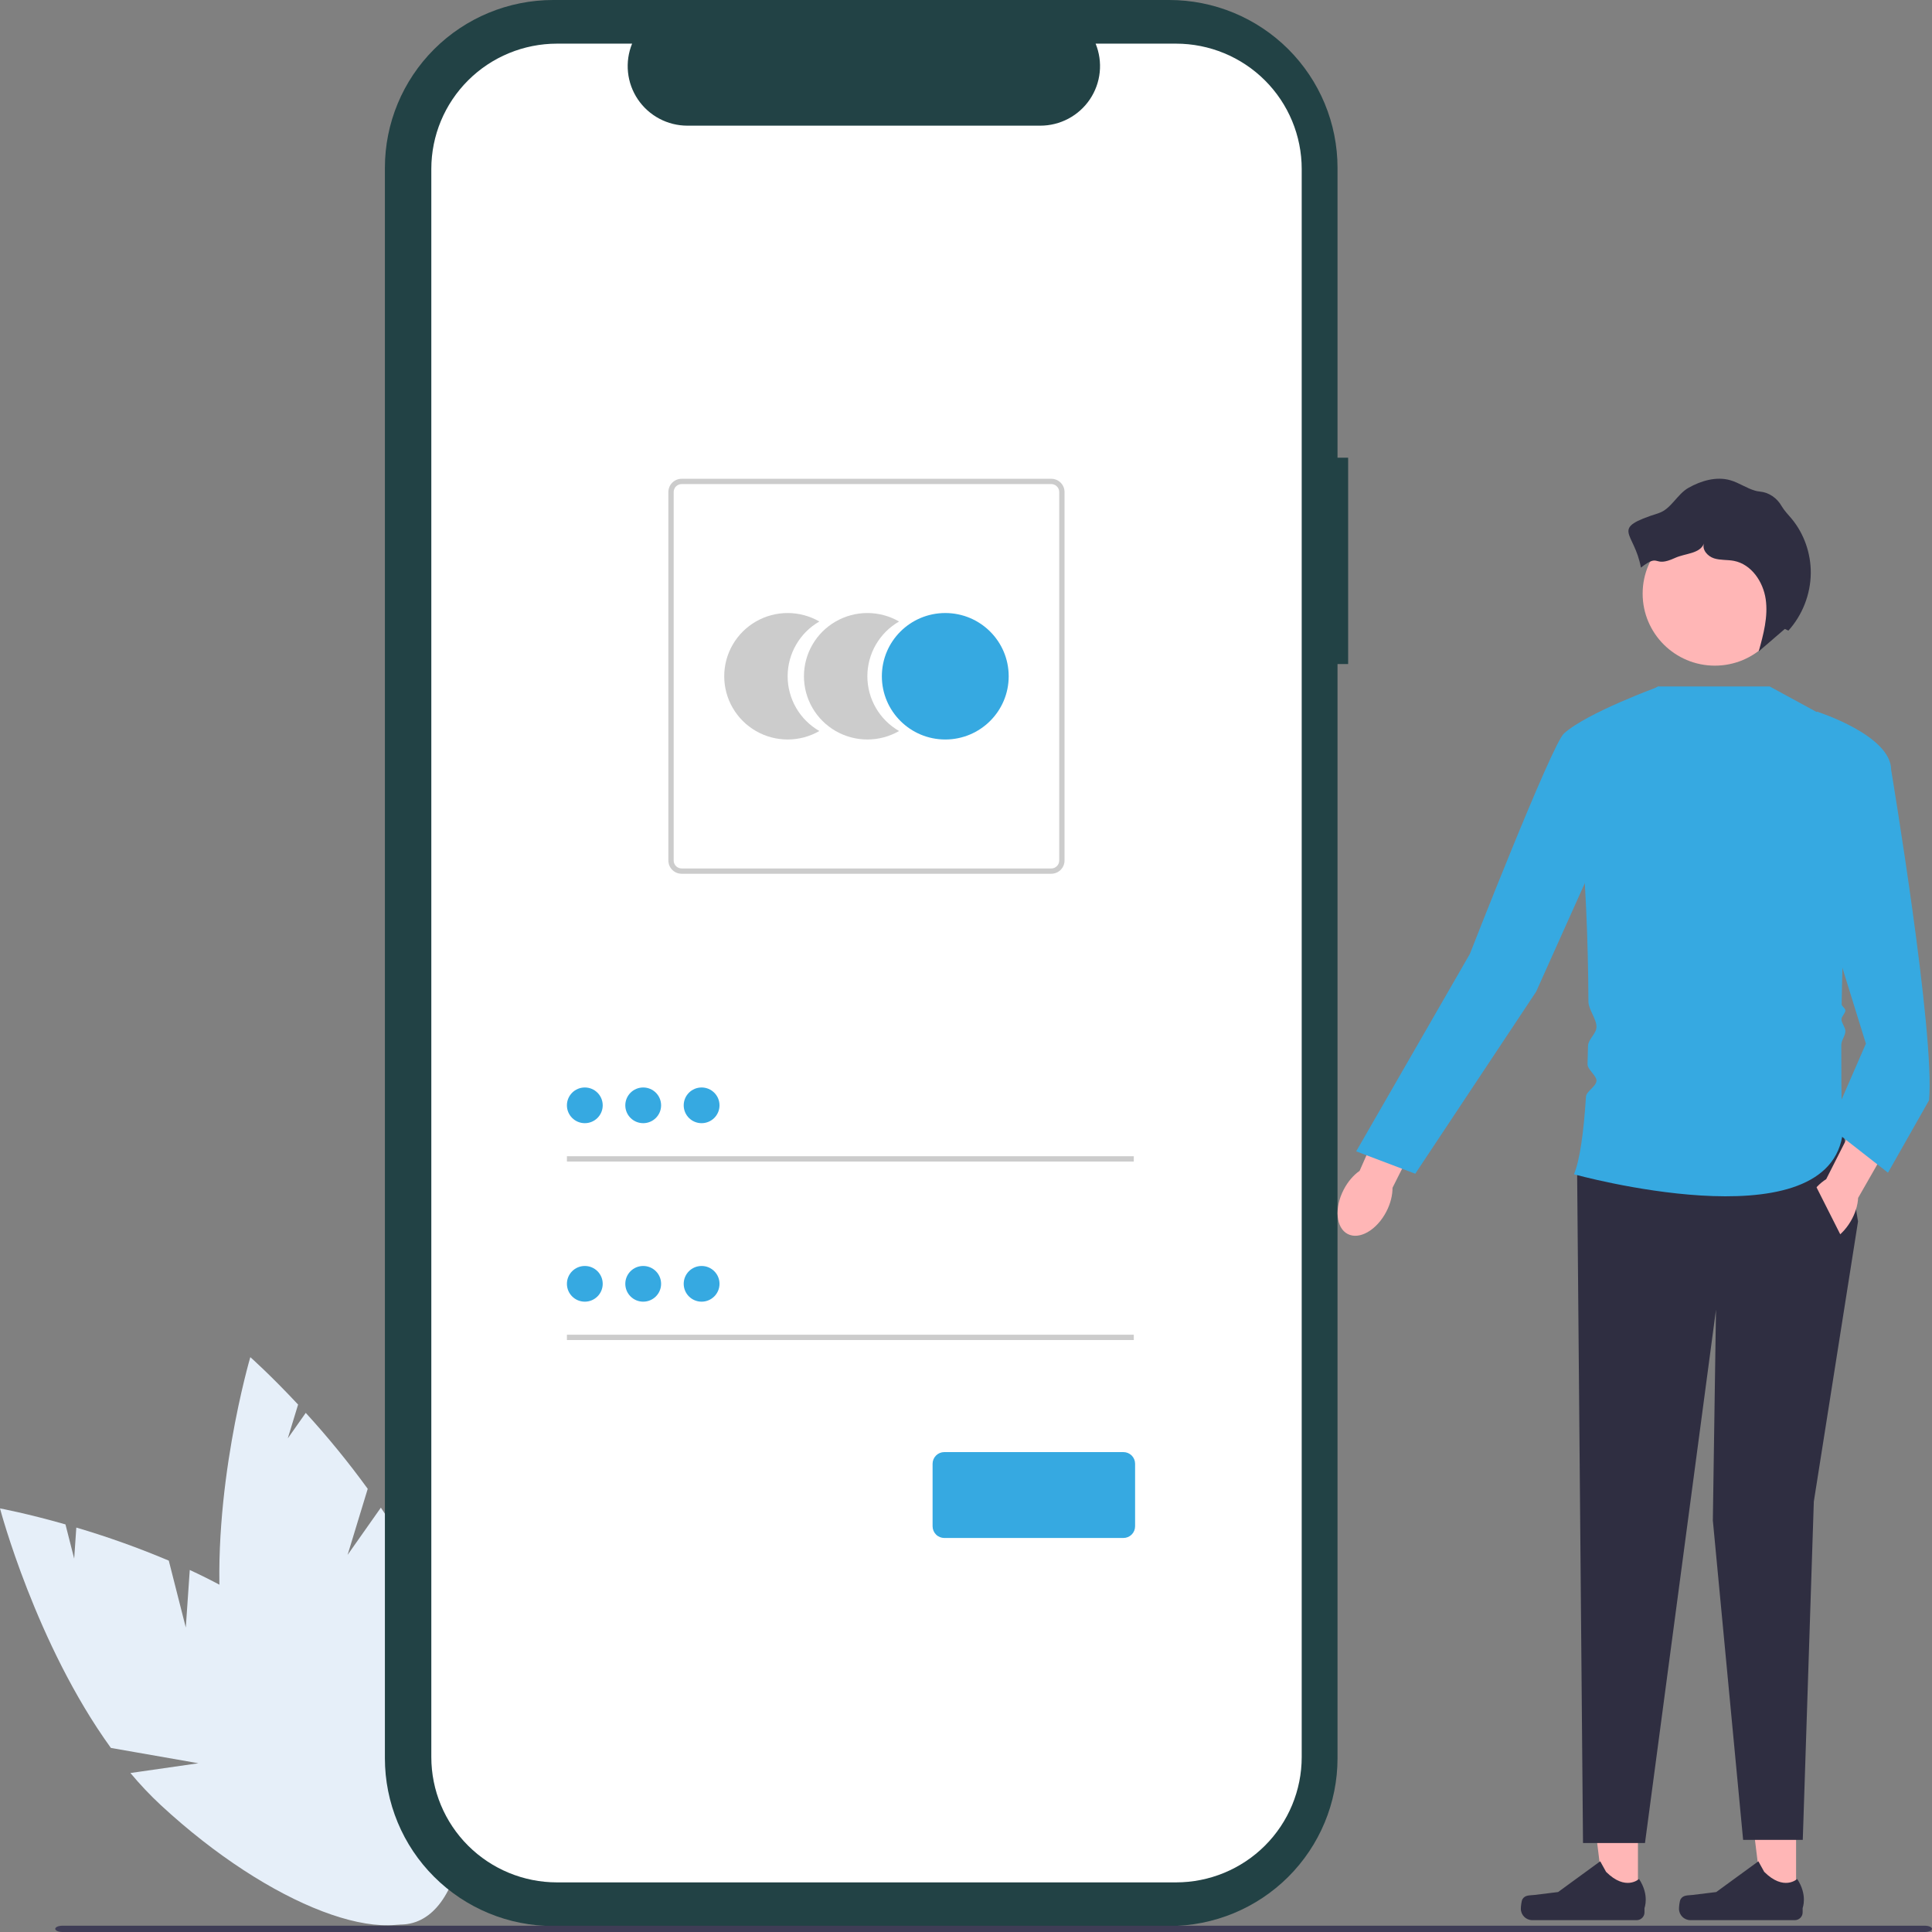 <svg width="113" height="113" viewBox="0 0 113 113" fill="none" xmlns="http://www.w3.org/2000/svg">
<rect x="0" y="0" width="113" height="113" fill="#808080" stroke="none"/>
<g clip-path="url(#clip0_2804_19549)">
<path d="M10.867 95.192L9.872 91.279C8.107 90.534 6.302 89.888 4.464 89.345L4.339 91.163L3.829 89.16C1.55 88.51 0 88.225 0 88.225C0 88.225 2.094 96.164 6.486 102.234L11.604 103.13L7.628 103.701C8.181 104.364 8.774 104.992 9.406 105.58C15.795 111.493 22.912 114.206 25.301 111.64C27.69 109.073 24.448 102.199 18.058 96.287C16.078 94.454 13.589 92.983 11.099 91.825L10.867 95.192Z" fill="#E6EFF9"/>
<path d="M20.331 90.942L21.508 87.079C20.384 85.532 19.174 84.049 17.883 82.637L16.832 84.129L17.435 82.151C15.82 80.421 14.641 79.378 14.641 79.378C14.641 79.378 12.318 87.253 12.931 94.713L16.847 98.118L13.147 96.558C13.276 97.41 13.459 98.254 13.695 99.083C16.099 107.437 20.785 113.427 24.16 112.462C27.536 111.496 28.324 103.941 25.92 95.586C25.175 92.996 23.808 90.455 22.276 88.18L20.331 90.942Z" fill="#E6EFF9"/>
<path d="M78.851 26.77H78.23V9.814C78.23 8.525 77.975 7.249 77.481 6.058C76.986 4.868 76.261 3.786 75.347 2.874C74.433 1.963 73.348 1.24 72.154 0.747C70.959 0.254 69.679 0 68.387 0H32.355C29.744 0 27.241 1.034 25.395 2.874C23.549 4.715 22.512 7.211 22.512 9.814V102.836C22.512 104.125 22.766 105.401 23.261 106.592C23.755 107.783 24.48 108.865 25.395 109.776C26.309 110.687 27.394 111.41 28.588 111.903C29.782 112.397 31.062 112.65 32.355 112.65H68.387C70.997 112.65 73.501 111.616 75.347 109.776C77.193 107.935 78.23 105.439 78.23 102.836V38.839H78.851L78.851 26.77Z" fill="#224245"/>
<path d="M68.784 2.553H64.081C64.297 3.081 64.38 3.655 64.321 4.223C64.263 4.791 64.065 5.336 63.746 5.81C63.426 6.284 62.995 6.672 62.489 6.941C61.984 7.209 61.42 7.35 60.847 7.35H40.205C39.632 7.35 39.068 7.209 38.563 6.941C38.057 6.672 37.626 6.284 37.306 5.81C36.987 5.336 36.789 4.791 36.731 4.223C36.672 3.655 36.755 3.081 36.971 2.553H32.578C30.629 2.553 28.759 3.325 27.381 4.699C26.002 6.074 25.227 7.938 25.227 9.882V102.769C25.227 104.713 26.002 106.577 27.381 107.952C28.759 109.326 30.629 110.098 32.578 110.098H68.784C70.734 110.098 72.603 109.326 73.982 107.952C75.36 106.577 76.135 104.713 76.135 102.769V9.882C76.135 7.938 75.36 6.074 73.982 4.699C72.603 3.325 70.733 2.553 68.784 2.553Z" fill="white"/>
<path d="M46.068 39.554C46.068 38.905 46.239 38.267 46.565 37.705C46.89 37.142 47.359 36.675 47.923 36.351C47.359 36.026 46.719 35.855 46.068 35.855C45.417 35.855 44.778 36.026 44.214 36.351C43.65 36.675 43.181 37.142 42.856 37.705C42.53 38.267 42.359 38.904 42.359 39.554C42.359 40.203 42.53 40.841 42.856 41.403C43.181 41.965 43.65 42.432 44.214 42.757C44.778 43.081 45.417 43.252 46.068 43.252C46.719 43.252 47.359 43.081 47.923 42.756C47.359 42.432 46.89 41.965 46.565 41.403C46.239 40.841 46.068 40.203 46.068 39.554Z" fill="#CCCCCC"/>
<path d="M50.731 39.554C50.731 38.905 50.902 38.267 51.228 37.705C51.553 37.142 52.022 36.675 52.586 36.351C52.022 36.026 51.383 35.855 50.731 35.855C50.08 35.855 49.441 36.026 48.877 36.351C48.313 36.675 47.844 37.142 47.519 37.705C47.193 38.267 47.022 38.904 47.022 39.554C47.022 40.203 47.193 40.841 47.519 41.403C47.844 41.965 48.313 42.432 48.877 42.757C49.441 43.081 50.08 43.252 50.731 43.252C51.383 43.252 52.022 43.081 52.586 42.756C52.022 42.432 51.553 41.965 51.228 41.403C50.902 40.841 50.731 40.203 50.731 39.554Z" fill="#CCCCCC"/>
<path d="M55.288 43.252C57.337 43.252 58.997 41.596 58.997 39.554C58.997 37.511 57.337 35.855 55.288 35.855C53.239 35.855 51.579 37.511 51.579 39.554C51.579 41.596 53.239 43.252 55.288 43.252Z" fill="#36A9E1"/>
<path d="M61.487 51.105H39.869C39.663 51.105 39.465 51.023 39.32 50.878C39.174 50.733 39.093 50.536 39.092 50.331V28.777C39.093 28.572 39.174 28.375 39.32 28.23C39.465 28.085 39.663 28.003 39.869 28.003H61.487C61.693 28.003 61.89 28.085 62.036 28.23C62.181 28.375 62.263 28.572 62.263 28.777V50.331C62.263 50.536 62.181 50.733 62.036 50.878C61.89 51.023 61.693 51.105 61.487 51.105ZM39.869 28.313C39.745 28.313 39.627 28.362 39.539 28.449C39.452 28.536 39.403 28.654 39.403 28.777V50.331C39.403 50.454 39.452 50.572 39.539 50.659C39.627 50.746 39.745 50.795 39.869 50.795H61.487C61.611 50.795 61.729 50.746 61.816 50.659C61.904 50.572 61.953 50.454 61.953 50.331V28.777C61.953 28.654 61.904 28.536 61.816 28.449C61.729 28.362 61.611 28.313 61.487 28.313H39.869Z" fill="#CCCCCC"/>
<path d="M66.314 67.627H33.158V67.937H66.314V67.627Z" fill="#CCCCCC"/>
<path d="M34.205 65.693C34.783 65.693 35.252 65.226 35.252 64.649C35.252 64.073 34.783 63.605 34.205 63.605C33.627 63.605 33.158 64.073 33.158 64.649C33.158 65.226 33.627 65.693 34.205 65.693Z" fill="#36A9E1"/>
<path d="M66.314 78.066H33.158V78.376H66.314V78.066Z" fill="#CCCCCC"/>
<path d="M34.205 76.133C34.783 76.133 35.252 75.665 35.252 75.089C35.252 74.512 34.783 74.045 34.205 74.045C33.627 74.045 33.158 74.512 33.158 75.089C33.158 75.665 33.627 76.133 34.205 76.133Z" fill="#36A9E1"/>
<path d="M65.707 89.954H55.229C55.048 89.953 54.874 89.882 54.747 89.754C54.619 89.626 54.547 89.453 54.546 89.273V85.611C54.547 85.431 54.619 85.258 54.747 85.13C54.874 85.003 55.048 84.931 55.229 84.931H65.707C65.888 84.931 66.062 85.003 66.19 85.13C66.318 85.258 66.39 85.431 66.39 85.611V89.273C66.39 89.453 66.318 89.626 66.19 89.754C66.062 89.882 65.888 89.953 65.707 89.954Z" fill="#36A9E1"/>
<path d="M37.62 65.693C38.199 65.693 38.667 65.226 38.667 64.649C38.667 64.073 38.199 63.605 37.62 63.605C37.042 63.605 36.573 64.073 36.573 64.649C36.573 65.226 37.042 65.693 37.62 65.693Z" fill="#36A9E1"/>
<path d="M41.036 65.693C41.614 65.693 42.083 65.226 42.083 64.649C42.083 64.073 41.614 63.605 41.036 63.605C40.458 63.605 39.989 64.073 39.989 64.649C39.989 65.226 40.458 65.693 41.036 65.693Z" fill="#36A9E1"/>
<path d="M37.62 76.133C38.199 76.133 38.667 75.665 38.667 75.089C38.667 74.512 38.199 74.045 37.62 74.045C37.042 74.045 36.573 74.512 36.573 75.089C36.573 75.665 37.042 76.133 37.62 76.133Z" fill="#36A9E1"/>
<path d="M41.036 76.133C41.614 76.133 42.083 75.665 42.083 75.089C42.083 74.512 41.614 74.045 41.036 74.045C40.458 74.045 39.989 74.512 39.989 75.089C39.989 75.665 40.458 76.133 41.036 76.133Z" fill="#36A9E1"/>
<path d="M112.578 113H3.653C3.42 113 3.231 112.918 3.231 112.816C3.231 112.715 3.42 112.632 3.653 112.632H112.578C112.811 112.632 113 112.714 113 112.816C113 112.918 112.811 113 112.578 113Z" fill="#3F3D56"/>
<path d="M78.592 69.578C78.032 70.658 78.138 71.821 78.827 72.176C79.516 72.531 80.528 71.943 81.087 70.863C81.332 70.391 81.449 69.902 81.446 69.472L83.759 64.867L81.569 63.831L79.522 68.481C79.168 68.727 78.837 69.105 78.592 69.578Z" fill="#FFB6B6"/>
<path d="M95.801 111.128L93.829 111.128L92.891 103.544L95.802 103.544L95.801 111.128Z" fill="#FFB6B6"/>
<path d="M89.046 111.084C88.984 111.187 88.952 111.52 88.952 111.639C88.952 112.008 89.251 112.307 89.621 112.307H95.727C95.979 112.307 96.184 112.103 96.184 111.852V111.598C96.184 111.598 96.486 110.836 95.864 109.897C95.864 109.897 95.091 110.632 93.936 109.481L93.595 108.865L91.13 110.663L89.763 110.831C89.465 110.868 89.2 110.825 89.046 111.084Z" fill="#2F2E41"/>
<path d="M105.051 111.128L103.079 111.128L102.141 103.544L105.051 103.544L105.051 111.128Z" fill="#FFB6B6"/>
<path d="M98.296 111.084C98.234 111.187 98.202 111.52 98.202 111.639C98.202 112.008 98.501 112.307 98.871 112.307H104.977C105.229 112.307 105.434 112.103 105.434 111.852V111.598C105.434 111.598 105.736 110.836 105.114 109.897C105.114 109.897 104.341 110.632 103.186 109.481L102.845 108.865L100.38 110.663L99.013 110.831C98.715 110.868 98.45 110.825 98.296 111.084Z" fill="#2F2E41"/>
<path d="M107.842 66.38L108.673 71.442L106.088 87.825L105.442 107.613H101.953L100.182 88.929L100.366 76.596L96.213 107.797H92.588L92.245 68.681L107.842 66.38Z" fill="#2F2E41"/>
<path d="M103.504 40.149H96.973L91.322 43.463C92.201 43.24 92.881 51.377 92.904 58.567C92.905 59.045 93.38 59.594 93.376 60.061C93.372 60.463 92.89 60.784 92.881 61.174C92.874 61.538 92.864 61.897 92.852 62.248C92.842 62.54 93.388 62.926 93.376 63.206C93.359 63.564 92.782 63.813 92.761 64.15C92.629 66.223 92.402 67.865 92.06 68.681C92.06 68.681 106.642 72.731 107.75 66.472C107.75 66.472 107.686 64.223 107.695 61.116C107.696 60.841 107.931 60.591 107.933 60.303C107.935 60.088 107.703 59.839 107.705 59.618C107.707 59.437 107.931 59.277 107.933 59.093C107.935 58.983 107.715 58.849 107.716 58.738C107.805 52.831 108.202 45.386 109.595 43.463L103.504 40.149V40.149Z" fill="#36A9E1"/>
<path d="M97.044 40.149C97.044 40.149 92.811 41.683 91.469 42.905C90.755 43.554 85.969 55.796 85.969 55.796L79.321 67.341L82.777 68.65L89.845 58.005L92.983 51.01L97.044 40.149Z" fill="#36A9E1"/>
<path d="M105.823 70.015C105.205 71.063 105.247 72.23 105.916 72.621C106.584 73.013 107.627 72.481 108.244 71.433C108.514 70.975 108.658 70.493 108.679 70.064L111.239 65.591L109.108 64.438L106.811 68.969C106.445 69.196 106.093 69.556 105.823 70.015Z" fill="#FFB6B6"/>
<path d="M104.427 45.856L106.273 41.622C106.273 41.622 110.611 43.003 110.611 45.028C110.611 45.028 113.195 60.49 112.826 64.356L110.426 68.589L107.011 65.92L109.134 61.042L104.427 45.856Z" fill="#36A9E1"/>
<path d="M108.223 73.361L106.046 69.049L103.504 72.546L105.792 74.755L108.223 73.361Z" fill="#2F2E41"/>
<path d="M100.3 38.933C97.967 38.933 96.076 37.047 96.076 34.721C96.076 32.394 97.967 30.508 100.3 30.508C102.633 30.508 104.524 32.394 104.524 34.721C104.524 37.047 102.633 38.933 100.3 38.933Z" fill="#FFB6B6"/>
<path d="M97.006 30.014C97.74 29.78 98.087 28.909 98.759 28.531C99.501 28.114 100.39 27.853 101.209 28.09C101.711 28.234 102.149 28.555 102.652 28.698C102.74 28.724 102.832 28.741 102.926 28.75C103.467 28.801 103.931 29.125 104.201 29.595L104.208 29.607C104.367 29.877 104.592 30.102 104.793 30.343C105.523 31.226 105.918 32.373 105.91 33.517C105.901 34.747 105.427 35.969 104.602 36.883L104.391 36.786C103.882 37.225 103.373 37.663 102.864 38.102C103.141 37.105 103.421 36.073 103.274 35.049C103.127 34.025 102.437 33.003 101.418 32.805C101.033 32.73 100.627 32.776 100.253 32.657C99.879 32.538 99.535 32.155 99.663 31.785C99.431 32.395 98.568 32.359 97.973 32.632C96.643 33.244 97.13 32.299 95.975 33.198C95.585 31.041 94.09 30.945 97.006 30.014L97.006 30.014Z" fill="#2F2E41"/>
</g>
<defs>
<clipPath id="clip0_2804_19549">
<rect width="113" height="113" fill="white"/>
</clipPath>
</defs>
</svg>

